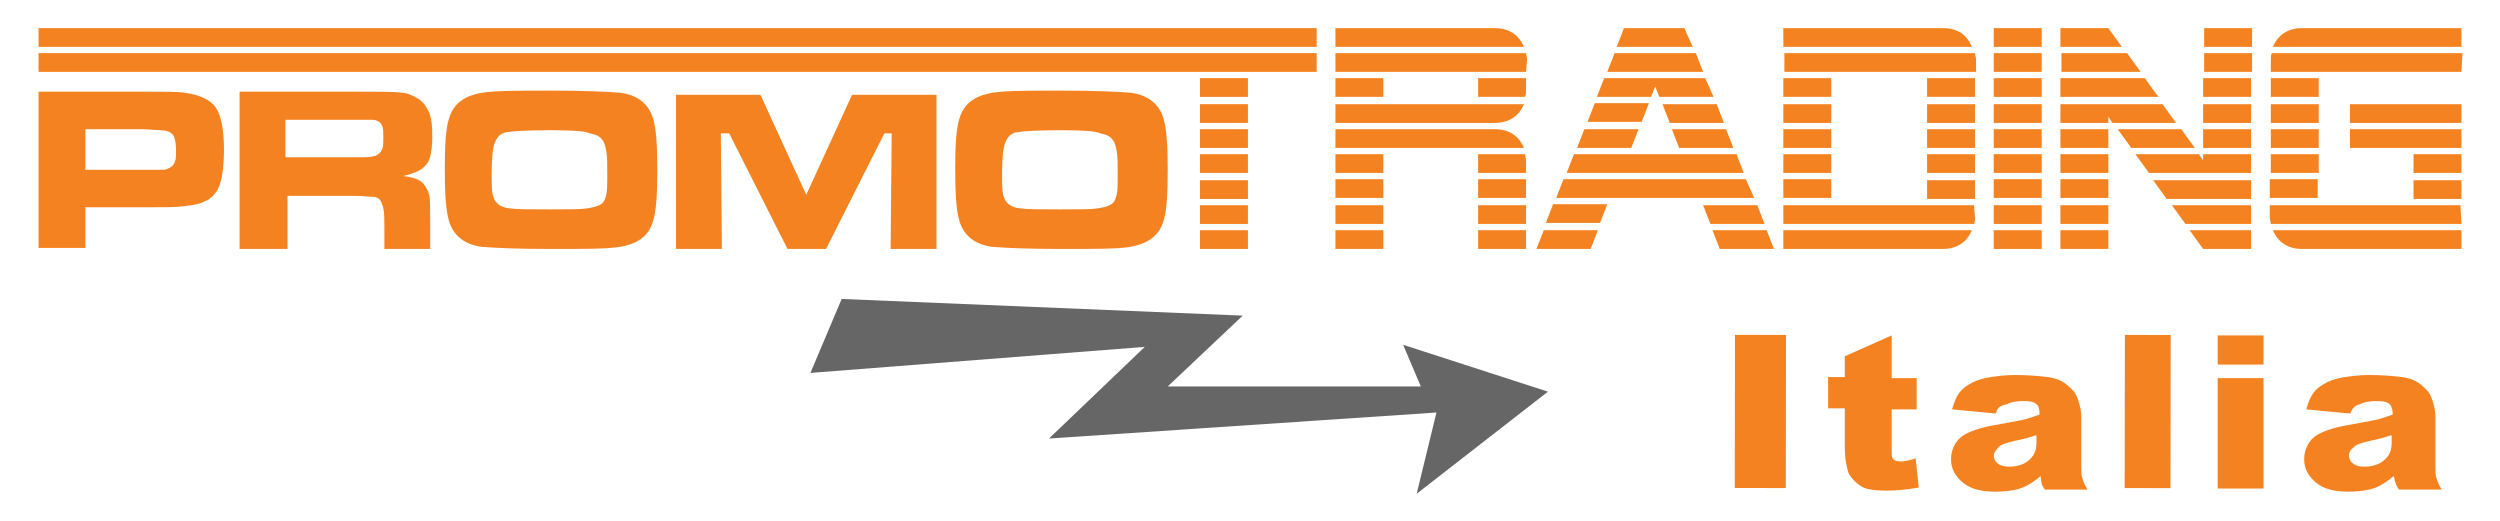 <?xml version="1.0" encoding="utf-8"?>
<!-- Generator: Adobe Illustrator 19.2.1, SVG Export Plug-In . SVG Version: 6.00 Build 0)  -->
<svg version="1.1" id="Livello_1" xmlns="http://www.w3.org/2000/svg" xmlns:xlink="http://www.w3.org/1999/xlink" x="0px" y="0px"
	 viewBox="0 0 240 50" style="enable-background:new 0 0 240 50;" xml:space="preserve">
<style type="text/css">
	.st0{fill-rule:evenodd;clip-rule:evenodd;fill:#F58220;}
	.st1{fill:#F58220;}
	.st2{fill:#666666;}
</style>
<g>
	<path class="st0" d="M119.8,23.9l-4.6,0l0-1.8l4.6,0L119.8,23.9L119.8,23.9z M119.8,21.5l-4.6,0l0-1.8l4.6,0L119.8,21.5L119.8,21.5
		z M119.8,19.1l-4.6,0l0-1.8l4.6,0L119.8,19.1L119.8,19.1z M119.8,16.6l-4.6,0l0-1.8l4.6,0V16.6L119.8,16.6z M119.8,14.2l-4.6,0
		l0-1.8l4.6,0L119.8,14.2L119.8,14.2z M119.8,11.8l-4.6,0l0-1.8l4.6,0V11.8L119.8,11.8z M119.8,9.3l-4.6,0l0-1.8l4.6,0L119.8,9.3
		L119.8,9.3z M126.4,6.9L3.7,6.9V5.1l122.7,0L126.4,6.9L126.4,6.9z M126.4,4.5L3.7,4.5V2.7l122.7,0L126.4,4.5z"/>
	<g>
		<path class="st0" d="M146.5,23.9l-4.6,0l0-1.8l4.6,0L146.5,23.9L146.5,23.9z M146.5,21.5l-4.6,0v-1.8l4.6,0L146.5,21.5L146.5,21.5
			z M146.5,19l-4.6,0v-1.8l4.6,0L146.5,19L146.5,19z M146.5,16.6l-4.6,0l0-1.8l4.5,0c0,0.2,0.1,0.4,0.1,0.6L146.5,16.6L146.5,16.6z
			 M146.5,8.7c0,0.2,0,0.4-0.1,0.6l-4.5,0l0-1.8l4.6,0V8.7L146.5,8.7z M132.8,23.9l-4.6,0v-1.8l4.6,0L132.8,23.9L132.8,23.9z
			 M132.8,21.5l-4.6,0l0-1.8l4.6,0L132.8,21.5L132.8,21.5z M132.8,19l-4.6,0l0-1.8l4.6,0V19L132.8,19z M132.8,16.6l-4.6,0l0-1.8
			l4.6,0L132.8,16.6L132.8,16.6z M146.3,14.2l-18.1,0v-1.8l15.3,0C144.8,12.4,145.8,13,146.3,14.2L146.3,14.2L146.3,14.2z M146.3,10
			c-0.5,1.2-1.5,1.8-2.8,1.8l-15.3,0l0-1.8L146.3,10L146.3,10z M132.8,9.3l-4.6,0l0-1.8l4.6,0L132.8,9.3L132.8,9.3z M146.5,6.9
			l-18.3,0l0-1.8l18.3,0c0,0.2,0.1,0.4,0.1,0.6L146.5,6.9L146.5,6.9z M146.3,4.5l-18.1,0l0-1.8l15.3,0
			C144.8,2.7,145.8,3.3,146.3,4.5z"/>
	</g>
	<path class="st0" d="M170.3,23.9l-5.2,0l-0.7-1.8l5.2,0L170.3,23.9L170.3,23.9z M169.4,21.5l-5.2,0l-0.7-1.8l5.2,0L169.4,21.5
		L169.4,21.5z M166.4,14.2l-5.2,0l-0.7-1.8l5.2,0L166.4,14.2L166.4,14.2z M165.5,11.8l-5.2,0l-0.7-1.8l5.2,0L165.5,11.8L165.5,11.8z
		 M162.5,4.5l-7.3,0l0.7-1.8l5.8,0L162.5,4.5L162.5,4.5z M163.5,6.9l-9.2,0l0.7-1.8l7.8,0L163.5,6.9L163.5,6.9z M164.5,9.3l-5.2,0
		l-0.4-1l-0.4,1l-5.2,0l0.7-1.8l9.7,0L164.5,9.3L164.5,9.3z M158.3,9.9l-0.7,1.8l-5.2,0l0.7-1.8L158.3,9.9L158.3,9.9z M157.3,12.4
		l-0.7,1.8l-5.2,0l0.7-1.8L157.3,12.4L157.3,12.4z M167.4,16.6l-17,0l0.7-1.8l15.6,0L167.4,16.6L167.4,16.6z M168.4,19l-19,0
		l0.7-1.8l17.5,0L168.4,19L168.4,19z M154.3,19.6l-0.7,1.8l-5.2,0l0.7-1.8L154.3,19.6L154.3,19.6z M153.4,22.1l-0.7,1.8l-5.2,0
		l0.7-1.8L153.4,22.1z"/>
	<path class="st0" d="M189.6,19.1l-4.6,0l0-1.8l4.6,0L189.6,19.1L189.6,19.1z M189.6,16.6l-4.6,0l0-1.8l4.6,0L189.6,16.6L189.6,16.6
		z M189.6,14.2l-4.6,0l0-1.8l4.6,0L189.6,14.2L189.6,14.2z M189.6,11.8l-4.6,0l0-1.8l4.6,0L189.6,11.8L189.6,11.8z M189.6,9.3
		l-4.6,0l0-1.8l4.6,0L189.6,9.3L189.6,9.3z M189.3,22.1c-0.5,1.2-1.5,1.8-2.8,1.8l-15.3,0l0-1.8L189.3,22.1L189.3,22.1z M189.6,20.9
		c0,0.2,0,0.4-0.1,0.6l-18.3,0l0-1.8l18.3,0L189.6,20.9L189.6,20.9z M175.8,19l-4.6,0l0-1.8l4.6,0L175.8,19L175.8,19z M175.8,16.6
		l-4.6,0l0-1.8l4.6,0L175.8,16.6L175.8,16.6z M175.8,14.2l-4.6,0l0-1.8l4.6,0L175.8,14.2L175.8,14.2z M175.8,11.8l-4.6,0l0-1.8
		l4.6,0L175.8,11.8L175.8,11.8z M175.8,9.3l-4.6,0V7.5l4.6,0L175.8,9.3L175.8,9.3z M189.6,6.9l-18.3,0l0-1.8l18.3,0
		c0,0.2,0.1,0.4,0.1,0.6V6.9L189.6,6.9z M189.3,4.5l-18.1,0l0-1.8l15.3,0C187.9,2.7,188.8,3.3,189.3,4.5z"/>
	<path class="st0" d="M196,23.9l-4.6,0l0-1.8l4.6,0L196,23.9L196,23.9z M196,21.5l-4.6,0l0-1.8l4.6,0L196,21.5L196,21.5z M196,19
		l-4.6,0l0-1.8l4.6,0L196,19L196,19z M196,16.6l-4.6,0l0-1.8l4.6,0L196,16.6L196,16.6z M196,14.2l-4.6,0l0-1.8l4.6,0L196,14.2
		L196,14.2z M196,11.8l-4.6,0l0-1.8l4.6,0L196,11.8L196,11.8z M196,9.3l-4.6,0V7.5l4.6,0L196,9.3L196,9.3z M196,6.9l-4.6,0l0-1.8
		l4.6,0L196,6.9L196,6.9z M196,4.5l-4.6,0l0-1.8l4.6,0L196,4.5z"/>
	<path class="st0" d="M216.1,14.2l-4.6,0l0-1.8l4.6,0L216.1,14.2L216.1,14.2z M216.1,11.8l-4.6,0l0-1.8l4.6,0L216.1,11.8L216.1,11.8
		z M216.1,9.3l-4.6,0l0-1.8l4.6,0L216.1,9.3L216.1,9.3z M216.2,6.9l-4.6,0l0-1.8l4.6,0L216.2,6.9L216.2,6.9z M216.2,4.5l-4.6,0
		l0-1.8l4.6,0L216.2,4.5L216.2,4.5z M216.1,23.9l-4.6,0l-1.3-1.8l5.9,0L216.1,23.9L216.1,23.9z M216.1,21.5l-6.3,0l-1.3-1.8l7.6,0
		L216.1,21.5L216.1,21.5z M216.1,19.1l-8.1,0l-1.3-1.8l9.4,0L216.1,19.1L216.1,19.1z M216.1,16.6l-9.8,0l-1.3-1.8l6.1,0l0.4,0.6
		l0-0.6l4.6,0L216.1,16.6L216.1,16.6z M210.7,14.2l-6.1,0l-1.3-1.8l6.1,0L210.7,14.2L210.7,14.2z M202.4,23.9l-4.6,0l0-1.8l4.6,0
		V23.9L202.4,23.9z M202.4,21.5l-4.6,0l0-1.8l4.6,0L202.4,21.5L202.4,21.5z M202.4,19l-4.6,0l0-1.8l4.6,0L202.4,19L202.4,19z
		 M202.4,16.6l-4.6,0l0-1.8l4.6,0L202.4,16.6L202.4,16.6z M202.4,14.2l-4.6,0l0-1.8l4.6,0L202.4,14.2L202.4,14.2z M208.9,11.8
		l-6.1,0l-0.4-0.6l0,0.6l-4.6,0l0-1.8l9.8,0L208.9,11.8L208.9,11.8z M207.2,9.3l-9.4,0l0-1.8l8.1,0L207.2,9.3L207.2,9.3z M205.5,6.9
		l-7.6,0l0-1.8l6.3,0L205.5,6.9L205.5,6.9z M203.7,4.5l-5.9,0l0-1.8l4.6,0L203.7,4.5z"/>
	<path class="st0" d="M236.3,19.1l-4.6,0l0-1.8l4.6,0L236.3,19.1L236.3,19.1z M236.3,16.6l-4.6,0l0-1.8l4.6,0L236.3,16.6L236.3,16.6
		z M236.3,14.2l-10.7,0l0-1.8l10.7,0L236.3,14.2L236.3,14.2z M236.3,11.8l-10.7,0l0-1.8l10.7,0L236.3,11.8L236.3,11.8z M236.3,23.9
		l-15.3,0c-1.3,0-2.3-0.6-2.8-1.8l18.1,0L236.3,23.9L236.3,23.9z M236.3,4.5l-18.1,0c0.5-1.2,1.5-1.8,2.8-1.8l15.3,0L236.3,4.5
		L236.3,4.5z M236.3,21.5l-18.3,0c0-0.2-0.1-0.4-0.1-0.6v-1.2l18.3,0L236.3,21.5L236.3,21.5z M222.5,19l-4.6,0l0-1.8l4.6,0L222.5,19
		L222.5,19z M222.6,16.6l-4.6,0l0-1.8l4.6,0L222.6,16.6L222.6,16.6z M222.6,14.2l-4.6,0l0-1.8l4.6,0L222.6,14.2L222.6,14.2z
		 M222.6,11.8l-4.6,0l0-1.8l4.6,0L222.6,11.8L222.6,11.8z M222.6,9.3l-4.6,0l0-1.8l4.6,0L222.6,9.3L222.6,9.3z M236.3,6.9l-18.3,0
		l0-1.2c0-0.2,0-0.4,0.1-0.6l18.3,0L236.3,6.9z"/>
	<g>
		
			<rect x="161.7" y="37" transform="matrix(1.479378e-003 -1 1 1.479378e-003 129.299 208.492)" class="st0" width="14.7" height="4.9"/>
		<path class="st0" d="M181.6,32.2l0,4.1l2.4,0l0,3l-2.4,0l0,3.8c0,0.5,0,0.8,0.1,0.9c0.1,0.2,0.4,0.3,0.8,0.3
			c0.3,0,0.8-0.1,1.4-0.3l0.3,2.8c-1.1,0.2-2.1,0.3-3.1,0.3c-1.1,0-1.9-0.1-2.4-0.4c-0.5-0.3-0.9-0.7-1.2-1.2
			c-0.2-0.5-0.4-1.4-0.4-2.6l0-3.7l-1.6,0l0-3l1.6,0l0-2L181.6,32.2z"/>
		<path class="st0" d="M195.4,41.8c-0.6,0.2-1.3,0.4-1.9,0.5c-0.9,0.2-1.5,0.4-1.7,0.7c-0.2,0.2-0.4,0.5-0.4,0.7
			c0,0.3,0.1,0.6,0.4,0.8c0.2,0.2,0.6,0.3,1.1,0.3c0.5,0,1-0.1,1.4-0.3c0.4-0.2,0.7-0.5,0.9-0.8c0.2-0.3,0.3-0.7,0.3-1.2V41.8
			L195.4,41.8z M191.6,39.7l-4.2-0.4c0.2-0.7,0.4-1.2,0.7-1.6c0.3-0.4,0.7-0.7,1.3-1c0.4-0.2,1-0.4,1.7-0.5c0.7-0.1,1.5-0.2,2.3-0.2
			c1.3,0,2.4,0.1,3.2,0.2c0.8,0.1,1.5,0.4,2,0.9c0.4,0.3,0.7,0.7,0.9,1.3c0.2,0.6,0.3,1.1,0.3,1.6l0,4.7c0,0.5,0,0.9,0.1,1.2
			c0.1,0.3,0.2,0.6,0.5,1.1l-4.1,0c-0.2-0.3-0.3-0.5-0.3-0.6c0-0.1-0.1-0.4-0.1-0.7c-0.6,0.5-1.2,0.9-1.7,1.1
			c-0.8,0.3-1.7,0.4-2.7,0.4c-1.4,0-2.4-0.3-3.1-0.9c-0.7-0.6-1.1-1.3-1.1-2.2c0-0.8,0.3-1.5,0.8-2c0.5-0.5,1.5-0.9,2.9-1.2
			c1.7-0.3,2.7-0.5,3.2-0.6c0.5-0.1,1-0.3,1.6-0.5c0-0.5-0.1-0.9-0.3-1c-0.2-0.2-0.6-0.3-1.2-0.3c-0.7,0-1.3,0.1-1.6,0.3
			C192,38.9,191.7,39.2,191.6,39.7z"/>
		
			<rect x="198.9" y="37.3" transform="matrix(1.667979e-003 -1 1 1.667979e-003 166.333 245.691)" class="st0" width="14.7" height="4.4"/>
		<path class="st0" d="M212.9,36.3l4.4,0l0,10.6l-4.4,0L212.9,36.3L212.9,36.3z M212.9,32.2l4.4,0l0,2.8l-4.4,0L212.9,32.2z"/>
		<path class="st0" d="M229.5,41.8c-0.6,0.2-1.3,0.4-1.9,0.5c-0.9,0.2-1.5,0.4-1.7,0.7c-0.3,0.2-0.4,0.5-0.4,0.7
			c0,0.3,0.1,0.6,0.4,0.8c0.2,0.2,0.6,0.3,1.1,0.3c0.5,0,1-0.1,1.4-0.3c0.4-0.2,0.7-0.5,0.9-0.8c0.2-0.3,0.3-0.7,0.3-1.2V41.8
			L229.5,41.8z M225.6,39.7l-4.2-0.4c0.2-0.7,0.4-1.2,0.7-1.6c0.3-0.4,0.7-0.7,1.3-1c0.4-0.2,1-0.4,1.7-0.5c0.7-0.1,1.5-0.2,2.3-0.2
			c1.3,0,2.4,0.1,3.2,0.2c0.8,0.1,1.5,0.4,2,0.9c0.4,0.3,0.7,0.7,0.9,1.3c0.2,0.6,0.3,1.1,0.3,1.6l0,4.7c0,0.5,0,0.9,0.1,1.2
			c0.1,0.3,0.2,0.6,0.5,1.1l-4.1,0c-0.2-0.3-0.3-0.5-0.3-0.6c-0.1-0.1-0.1-0.4-0.2-0.7c-0.6,0.5-1.2,0.9-1.7,1.1
			c-0.8,0.3-1.7,0.4-2.7,0.4c-1.4,0-2.4-0.3-3.1-0.9c-0.7-0.6-1.1-1.3-1.1-2.2c0-0.8,0.3-1.5,0.8-2c0.5-0.5,1.5-0.9,2.9-1.2
			c1.7-0.3,2.7-0.5,3.2-0.6c0.5-0.1,1-0.3,1.6-0.5c0-0.5-0.1-0.8-0.3-1c-0.2-0.2-0.6-0.3-1.2-0.3c-0.7,0-1.3,0.1-1.6,0.3
			C226,38.9,225.8,39.3,225.6,39.7z"/>
	</g>
	<path class="st1" d="M3.7,23.9V8.8h10.1c2,0,3.3,0,3.9,0.1c1.5,0.2,2.5,0.7,3,1.4c0.5,0.7,0.8,2.1,0.8,4c0,1.8-0.2,3.1-0.6,3.9
		c-0.3,0.5-0.7,0.9-1.2,1.1c-0.5,0.3-1.2,0.4-2.1,0.5c-0.6,0.1-1.8,0.1-3.6,0.1H8.2v3.9H3.7z M8.2,16.3h5.6c1,0,1.7,0,1.9,0
		c0.2,0,0.4-0.1,0.6-0.2c0.2-0.1,0.4-0.3,0.5-0.6c0.1-0.2,0.1-0.6,0.1-1.2c0-0.5-0.1-0.9-0.2-1.2c-0.1-0.2-0.3-0.4-0.6-0.5
		c-0.2-0.1-1-0.1-2.4-0.2H8.2V16.3z"/>
	<path class="st1" d="M23,23.9V8.8h10.9c2.6,0,4.1,0,4.6,0.1c0.5,0,1,0.2,1.5,0.5c0.6,0.3,0.9,0.8,1.2,1.4c0.2,0.6,0.3,1,0.3,2.3
		c0,1.1-0.1,1.4-0.2,1.9c-0.1,0.5-0.4,0.9-0.8,1.2c-0.4,0.3-1,0.5-1.8,0.7c0.9,0.1,1.6,0.3,2,0.8c0.2,0.3,0.4,0.6,0.5,1
		c0.1,0.4,0.1,1.2,0.1,2.5v2.7h-4.4v-2.1c0-0.8,0-1.4-0.1-1.8c-0.1-0.4-0.2-0.6-0.3-0.8c-0.2-0.2-0.4-0.3-0.7-0.3
		c-0.3,0-0.9-0.1-1.8-0.1h-6.4v5.1H23z M27.5,15.1h6.3c1.1,0,1.8,0,2-0.1c0.2,0,0.4-0.1,0.5-0.2c0.2-0.1,0.3-0.3,0.4-0.5
		c0.1-0.2,0.1-0.6,0.1-1.1c0-0.5,0-0.8-0.1-1.1c-0.1-0.2-0.2-0.4-0.5-0.5c-0.2-0.1-0.3-0.1-0.6-0.1c-0.2,0-0.9,0-1.9,0h-6.3V15.1z"
		/>
	<path class="st1" d="M52.9,8.7c3.2,0,5.4,0.1,6.6,0.2c1.7,0.2,2.8,1.1,3.2,2.5c0.3,1,0.4,2.6,0.4,4.9c0,2.3-0.1,4-0.4,4.9
		c-0.4,1.4-1.4,2.2-3.2,2.5c-1.2,0.2-3.4,0.2-6.6,0.2c-3.2,0-5.4-0.1-6.6-0.2c-1.7-0.2-2.8-1.1-3.2-2.5c-0.3-1-0.4-2.6-0.4-5
		c0-2.3,0.1-3.9,0.4-4.8c0.4-1.4,1.4-2.2,3.2-2.5C47.5,8.7,49.7,8.7,52.9,8.7z M52.9,12.5c-2.4,0-3.8,0.1-4.3,0.2
		c-0.6,0.1-0.9,0.5-1.1,1c-0.2,0.5-0.3,1.5-0.3,3c0,0.9,0,1.6,0.1,2c0.2,0.8,0.7,1.2,1.6,1.3c0.7,0.1,2,0.1,3.9,0.1
		c1.8,0,3,0,3.6-0.1c0.6-0.1,1-0.2,1.3-0.4c0.3-0.2,0.4-0.5,0.5-0.9c0.1-0.4,0.1-1,0.1-1.9c0-1.1,0-1.8-0.1-2.3
		c-0.1-0.5-0.2-0.9-0.4-1.1c-0.2-0.3-0.6-0.5-1.2-0.6C56.3,12.6,55,12.5,52.9,12.5z"/>
	<path class="st1" d="M64.8,9.1H73l4.4,9.6l4.4-9.6h8.1v14.8h-4.4l0.1-11.1h-0.7l-5.6,11.1h-3.7L70,12.8h-0.8l0.1,11.1h-4.4V9.1z"/>
	<path class="st1" d="M101.9,8.7c3.2,0,5.4,0.1,6.6,0.2c1.7,0.2,2.8,1.1,3.2,2.5c0.3,1,0.4,2.6,0.4,4.9c0,2.3-0.1,4-0.4,4.9
		c-0.4,1.4-1.5,2.2-3.2,2.5c-1.2,0.2-3.4,0.2-6.6,0.2c-3.2,0-5.4-0.1-6.6-0.2c-1.7-0.2-2.8-1.1-3.2-2.5c-0.3-1-0.4-2.6-0.4-5
		c0-2.3,0.1-3.9,0.4-4.8c0.4-1.4,1.4-2.2,3.2-2.5C96.5,8.7,98.7,8.7,101.9,8.7z M101.9,12.5c-2.4,0-3.8,0.1-4.3,0.2
		c-0.6,0.1-0.9,0.5-1.1,1c-0.2,0.5-0.3,1.5-0.3,3c0,0.9,0,1.6,0.1,2c0.2,0.8,0.7,1.2,1.6,1.3c0.7,0.1,2,0.1,3.9,0.1
		c1.8,0,3,0,3.6-0.1c0.6-0.1,1-0.2,1.3-0.4c0.3-0.2,0.4-0.5,0.5-0.9c0.1-0.4,0.1-1,0.1-1.9c0-1.1,0-1.8-0.1-2.3
		c-0.1-0.5-0.2-0.9-0.4-1.1c-0.2-0.3-0.6-0.5-1.2-0.6C105.3,12.6,104,12.5,101.9,12.5z"/>
	<g>
		<path class="st2" d="M80.8,28.7l38.5,1.6l-7.2,6.8l24.3,0l-1.7-4l13.9,4.5l-12.6,9.8l1.9-7.8l-37.2,2.5l9.2-8.8l-32.1,2.5
			L80.8,28.7z"/>
	</g>
</g>
</svg>
